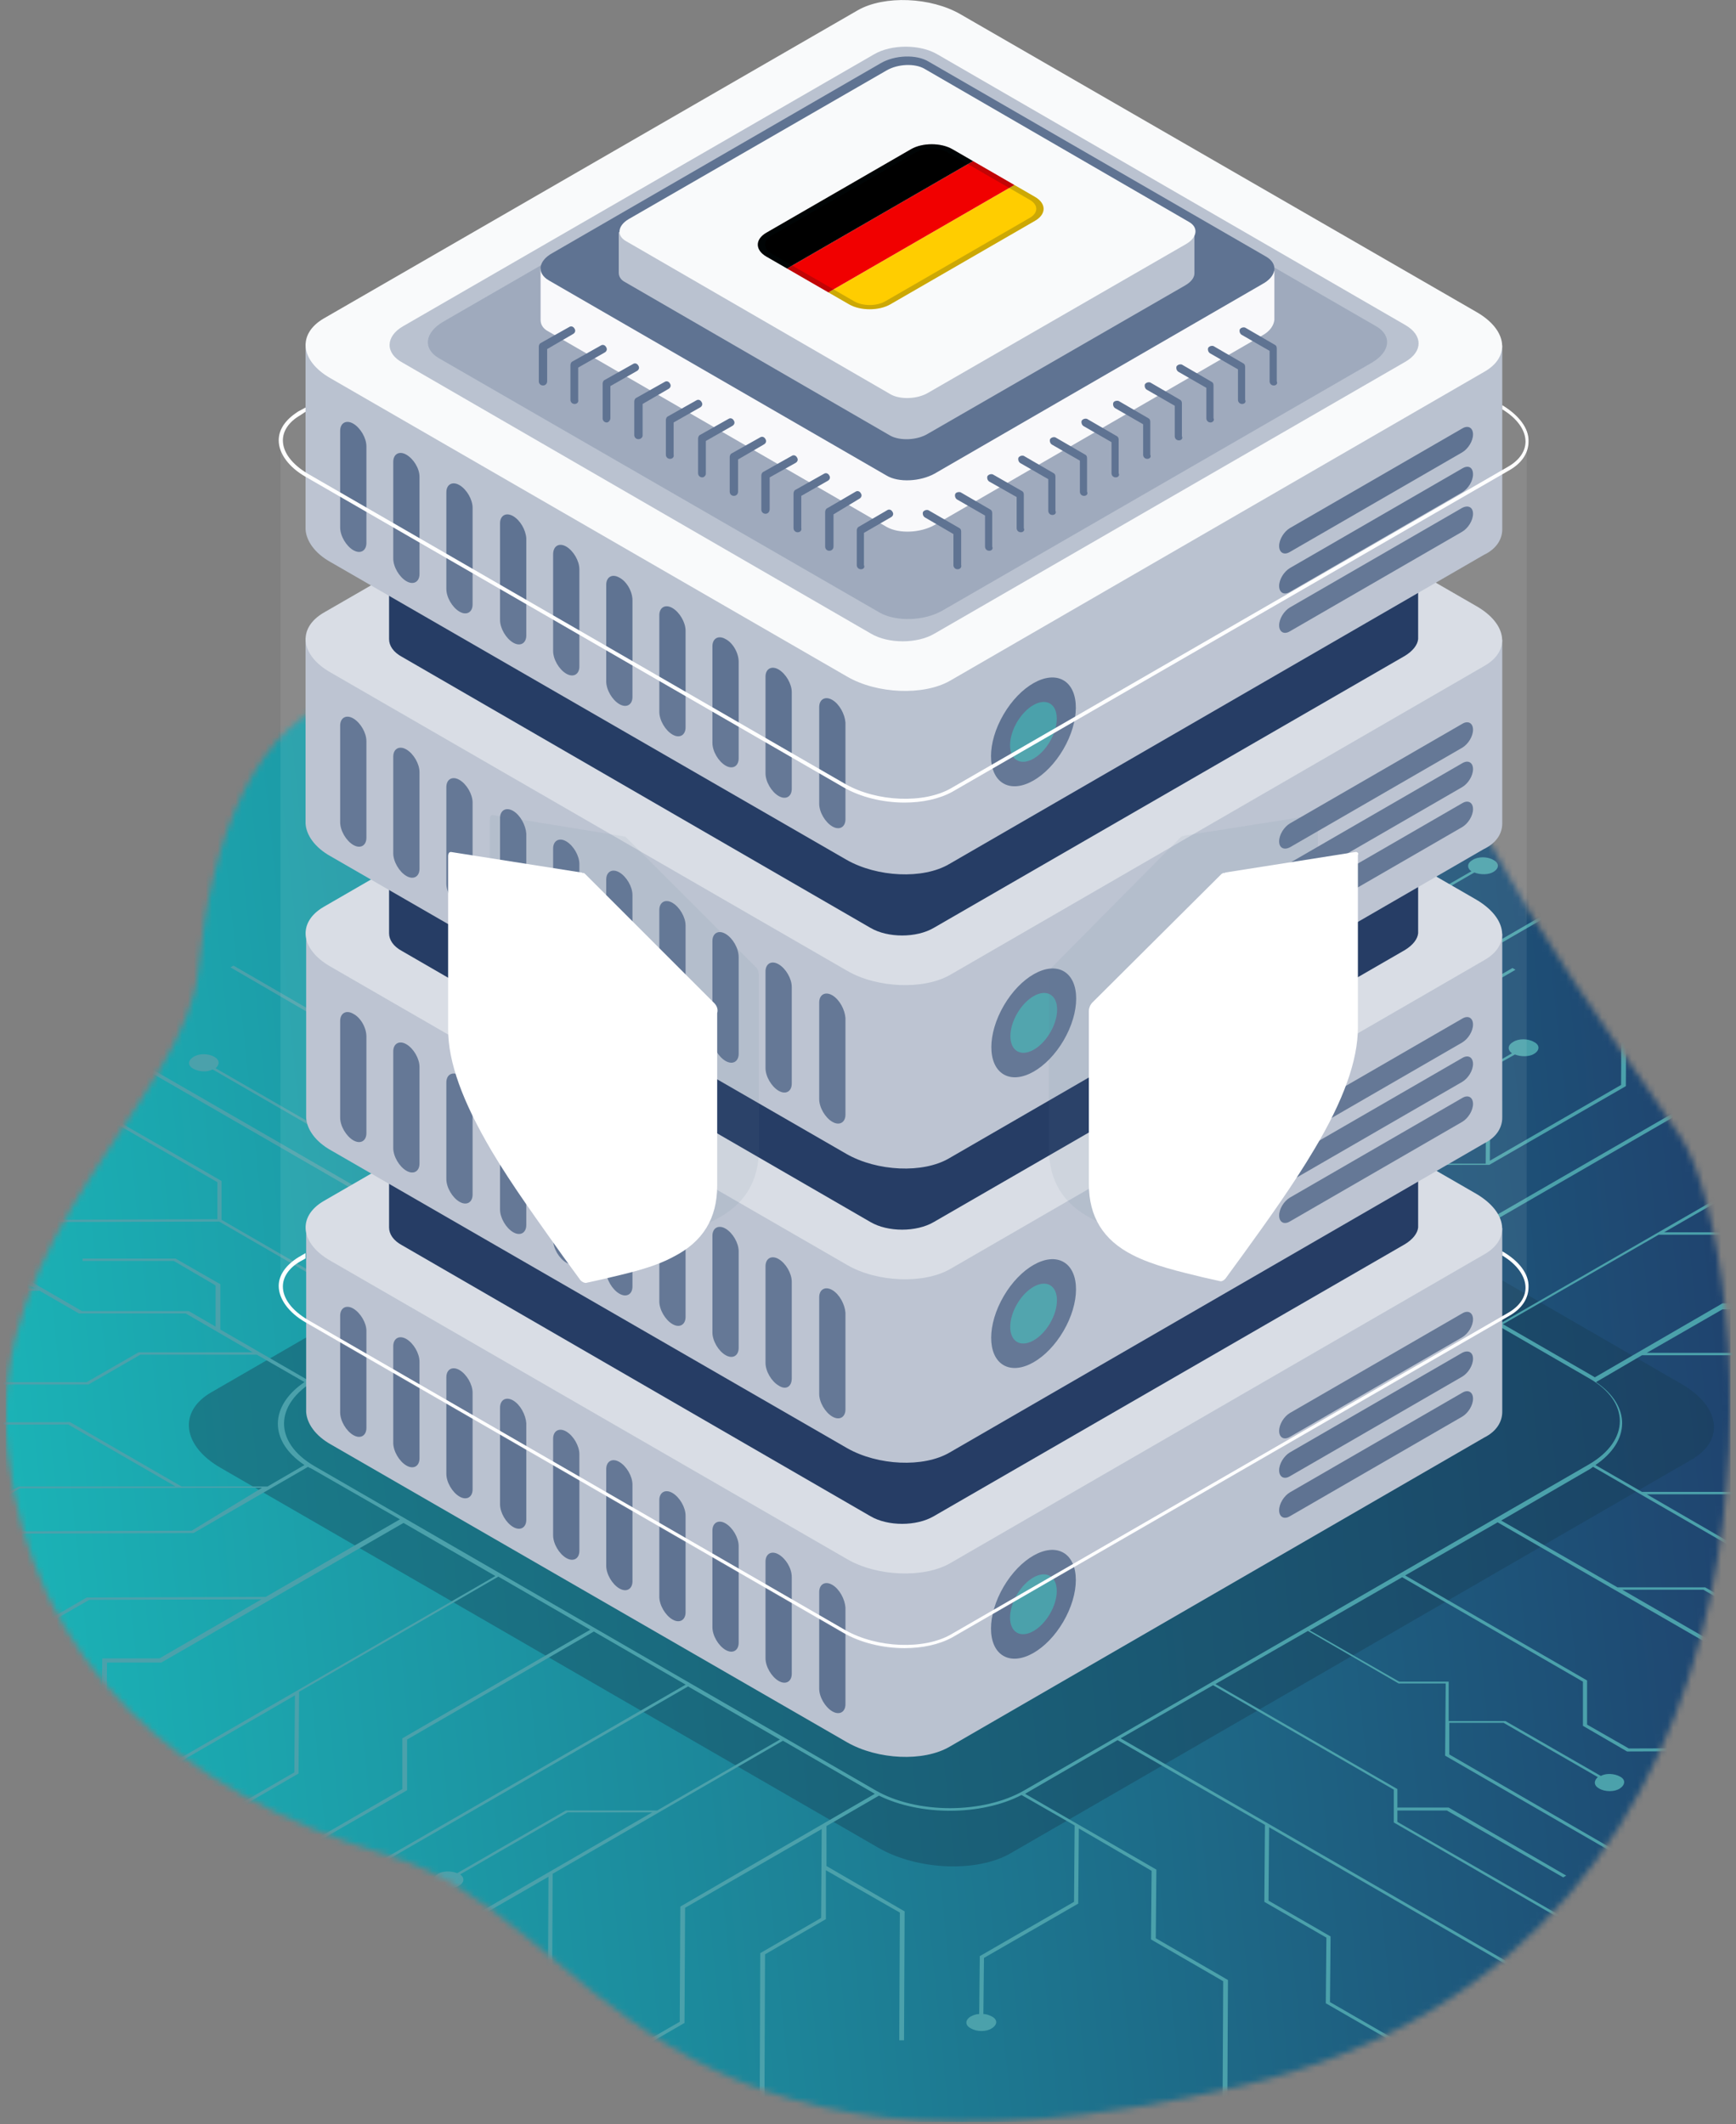<svg width="291" height="356" viewBox="0 0 291 356" fill="none" xmlns="http://www.w3.org/2000/svg">
<rect x="0" y="0" width="291" height="356" fill="#808080" stroke="none"/>
<mask id="mask0" style="mask-type:alpha" maskUnits="userSpaceOnUse" x="0" y="32" width="291" height="324">
<g clip-path="url(#clip0)">
<path d="M237.768 106.82C241.268 136.82 269.768 172.32 281.768 190.62C293.768 208.92 307.268 326.32 207.768 349.62C108.268 372.92 100.268 321.32 65.268 311.02C30.268 300.62 5.268 278.92 1.268 243.22C-2.732 207.52 31.268 183.92 33.268 162.42C35.268 140.92 42.768 119.92 59.268 116.42C75.768 112.92 75.768 104.42 81.768 87.42C87.768 70.42 113.768 33.82 159.268 32.92C208.268 31.82 234.268 76.82 237.768 106.82Z" fill="url(#paint0_linear)"/>
</g>
</mask>
<g mask="url(#mask0)">
<rect x="0.969" y="32.82" width="289.1" height="322.8" fill="url(#paint1_linear)"/>
<path opacity="0.4" d="M283.539 244.62L169.339 310.62C163.739 313.82 153.839 313.42 147.339 309.72L37.039 246.02C30.539 242.32 29.839 236.52 35.439 233.32L149.639 167.32C155.239 164.12 165.139 164.52 171.639 168.22L281.839 231.92C288.439 235.72 289.139 241.42 283.539 244.62Z" fill="#173E54"/>
<path d="M353.939 205.82L331.939 218.52H310.939L328.339 208.42L328.439 190.42L336.639 185.62L336.139 185.32L327.639 190.22L327.539 208.22L309.839 218.42H309.339H288.739L267.339 230.82C267.139 230.72 267.039 230.62 266.839 230.52L251.939 221.92L278.039 206.92H302.439L312.939 200.92L312.439 200.62L302.239 206.52H278.939L300.139 194.32V189.42L317.939 179.12H340.439L344.039 177.02C345.039 177.42 346.439 177.42 347.239 176.92C348.239 176.32 348.239 175.42 347.239 174.92C346.239 174.32 344.639 174.32 343.739 174.92C342.839 175.42 342.739 176.22 343.539 176.82L340.139 178.82H317.639L299.339 189.32V194.22L251.439 221.82L236.039 212.92L305.739 172.62H318.439L331.339 165.12L330.839 164.82L318.139 172.12H305.439L235.439 212.52L220.039 203.62L234.539 195.22H249.639L272.539 182.02L272.639 163.42L276.339 161.22L275.839 160.92L271.839 163.22L271.739 181.82L249.739 194.52L249.839 179.02L253.939 176.72C254.939 177.12 256.339 177.12 257.139 176.62C258.139 176.02 258.139 175.12 257.139 174.62C256.139 174.02 254.539 174.02 253.639 174.62C252.739 175.12 252.639 175.92 253.439 176.52L249.139 179.02L249.039 195.02H234.139L219.439 203.52L204.339 194.52L237.439 175.42V172.12L254.039 162.52L253.539 162.22L236.739 171.92V175.22L203.839 194.22L188.439 185.32L208.539 173.72H224.539L264.639 150.52L264.139 150.22L224.839 172.92L224.939 159.02L247.139 146.22C248.139 146.62 249.539 146.62 250.339 146.12C251.339 145.52 251.339 144.62 250.339 144.12C249.339 143.52 247.739 143.52 246.839 144.12C245.939 144.62 245.839 145.42 246.639 146.02L224.239 158.92L224.139 173.32H208.339L188.039 185.02L173.039 176.42C172.939 176.32 172.739 176.32 172.639 176.22L182.339 170.62L182.439 154.02H208.239L223.839 145.02L223.339 144.72L208.039 153.62H183.039L209.039 138.62L250.239 138.52V138.12L208.739 138.22L182.439 153.42L182.539 140.62L203.339 128.62L203.439 118.82H202.639L202.539 128.42L182.139 140.22L170.639 133.62V107.52H169.839L169.739 133.62L181.539 140.42L181.439 153.82L181.339 163.32L169.839 156.72L169.939 147.32C170.439 147.32 170.939 147.12 171.339 146.92C172.339 146.32 172.339 145.42 171.339 144.92C170.339 144.32 168.739 144.32 167.839 144.92C166.839 145.52 166.839 146.42 167.839 146.92C168.239 147.12 168.739 147.32 169.239 147.32L169.139 156.92L181.339 163.92V170.42L171.839 175.92C164.939 172.52 154.739 172.52 147.739 175.92L139.739 171.32L139.839 160.32L155.939 151.02L156.139 125.52H155.339L155.239 150.82L146.939 155.62L137.639 150.22L137.739 133.12H136.939L136.839 150.32L146.339 155.82L139.039 160.02L138.939 170.72L121.639 160.72L121.739 149.72L121.839 135.02L135.939 126.92L136.039 114.62H135.239L135.139 126.92L121.139 135.02L121.039 149.42L105.939 140.72L105.439 141.02L120.539 149.72H111.639L85.939 134.92L86.039 118.52C86.539 118.42 86.939 118.32 87.339 118.12C88.339 117.52 88.339 116.62 87.339 116.12C86.339 115.52 84.739 115.52 83.839 116.12C82.839 116.72 82.839 117.62 83.839 118.12C84.239 118.32 84.839 118.52 85.339 118.52L85.239 135.12L111.339 150.22H121.039L120.939 161.02L147.239 176.22C147.039 176.32 146.939 176.42 146.739 176.42L131.739 185.12L100.539 167.12L100.639 154.62L65.939 134.62H54.839V135.02H65.539L99.839 154.82L99.739 166.72L57.739 142.52L57.239 142.82L131.139 185.52L115.639 194.42L100.239 185.52H87.539L80.539 181.52L80.639 167.02L71.139 161.52C71.839 160.92 71.839 160.12 70.939 159.62C69.939 159.02 68.339 159.02 67.439 159.62C66.439 160.22 66.439 161.12 67.439 161.62C68.339 162.12 69.739 162.22 70.639 161.72L79.939 167.02V173.62L52.739 158.12L52.239 158.42L79.939 174.42V181.02L74.739 178.02H67.139L39.139 161.82L38.639 162.12L66.839 178.52H74.439L87.339 185.92H100.039L115.239 194.72L99.739 203.62L72.939 188.12H51.939L36.139 179.02C36.839 178.42 36.839 177.62 35.939 177.12C34.939 176.52 33.339 176.52 32.439 177.12C31.439 177.72 31.439 178.62 32.439 179.12C33.339 179.62 34.739 179.72 35.639 179.22L51.739 188.52H72.739L99.339 203.92L83.839 212.82L11.839 171.32L11.939 159.82H11.139L11.039 171.52L83.239 213.22L67.739 222.12L37.139 204.42V197.92L10.439 182.52L9.939 182.82L36.439 198.12V204.32L5.339 204.42L-4.961 198.52V190.12L-24.461 178.82C-23.761 178.22 -23.761 177.42 -24.661 176.92C-25.661 176.32 -27.261 176.32 -28.161 176.92C-29.161 177.52 -29.161 178.42 -28.161 178.92C-27.361 179.52 -25.961 179.52 -24.961 179.12L-5.661 190.22V198.62L5.039 204.82L36.739 204.72L67.339 222.42L52.339 231.12C52.139 231.22 52.039 231.32 51.839 231.42L36.939 222.82V215.22L29.439 210.92H13.839V211.32H29.139L36.139 215.42V222.32L31.639 219.72H13.739L-1.461 210.92H-25.661L-32.161 207.12L-32.861 207.52L-26.161 211.42H-1.961L5.839 215.92H-6.861C-6.961 215.62 -7.161 215.32 -7.561 215.12C-8.561 214.52 -10.161 214.52 -11.061 215.12C-12.061 215.72 -12.061 216.62 -11.061 217.12C-10.061 217.72 -8.461 217.72 -7.561 217.12C-7.161 216.92 -6.961 216.62 -6.861 216.32H6.639L13.239 220.12H31.139L42.339 226.62H23.239L14.539 231.62H-1.361V232.02H14.839L23.539 227.02H43.039L51.039 231.62C45.139 235.62 45.039 241.52 51.039 245.52L44.839 249.12H30.439L11.739 238.32L-22.561 238.42V238.82L11.439 238.72L29.439 249.12H3.139L-3.161 252.72C-4.161 252.32 -5.561 252.32 -6.361 252.82C-7.361 253.42 -7.361 254.32 -6.361 254.82C-5.361 255.42 -3.761 255.42 -2.861 254.82C-1.961 254.32 -1.861 253.52 -2.661 252.92L3.339 249.42L43.939 249.32L32.139 256.52L3.539 256.62L-12.261 265.72H-24.461V266.12H-11.961L3.839 257.02L32.439 256.92L51.639 245.82C51.739 245.92 51.939 246.02 52.039 246.02L67.039 254.62L44.539 267.62L14.539 267.72L-8.861 281.22H-19.661C-19.761 280.92 -19.961 280.62 -20.361 280.42C-21.361 279.82 -22.961 279.82 -23.861 280.42C-24.861 281.02 -24.861 281.92 -23.861 282.42C-22.861 283.02 -21.261 283.02 -20.361 282.42C-19.961 282.22 -19.761 281.92 -19.661 281.62H-8.461L14.939 268.12L43.839 268.02L26.739 277.92H17.139L17.039 289.92L2.439 298.52H-7.461L-22.461 307.22L-21.961 307.52L-7.161 299.02H2.739L17.839 290.32L17.939 278.62H27.039L67.639 255.22L83.039 264.12L23.839 298.32V302.62L5.139 313.42L5.639 313.72L24.539 302.82V298.52L49.439 284.12L49.339 297.02L37.439 303.92L37.939 304.22L50.039 297.22L50.139 283.52L83.539 264.22L98.939 273.12L67.439 291.32V299.82L49.839 310.02L19.439 310.12L5.639 318.12C4.639 317.72 3.239 317.72 2.439 318.22C1.439 318.82 1.439 319.72 2.439 320.22C3.439 320.82 5.039 320.82 5.939 320.22C6.839 319.72 6.939 318.92 6.139 318.32L19.739 310.52L50.139 310.42L68.239 300.02V291.52L99.539 273.42L114.939 282.32L40.439 325.32H23.939L13.539 331.32L14.039 331.62L24.139 325.72H40.639L115.339 282.62L130.739 291.52L110.139 303.42H94.839L76.639 313.92C75.639 313.52 74.239 313.52 73.439 314.02C72.439 314.62 72.439 315.52 73.439 316.02C74.439 316.62 76.039 316.62 76.939 316.02C77.839 315.52 77.939 314.72 77.139 314.12L95.139 303.72H109.339L66.139 328.72V333.52H43.839L17.939 348.52L18.439 348.82L44.139 334.02H66.139V338.62L47.039 349.62L47.539 349.92L66.839 338.72L66.939 328.92L91.939 314.52L91.839 335.62L75.639 345.02C74.639 344.62 73.239 344.62 72.439 345.12C71.439 345.72 71.439 346.62 72.439 347.12C73.439 347.62 75.039 347.72 75.939 347.12C76.839 346.62 76.939 345.82 76.139 345.22L92.539 335.72L92.639 314.02L131.239 291.72L146.139 300.32C146.339 300.42 146.439 300.52 146.639 300.62L114.039 319.52L113.939 338.82L91.239 351.92V358.62H92.039V352.12L114.739 339.02L114.839 319.72L137.739 306.52L137.639 321.42L127.439 327.32L127.339 353.62H128.139L128.239 327.52L138.439 321.62V313.42L150.839 320.52L150.739 341.92H151.539L151.639 320.32L138.539 312.72V306.02L147.339 300.92C154.239 304.32 164.439 304.32 171.239 300.82L180.139 305.92L180.039 318.72L164.239 327.82L164.139 337.52C163.639 337.52 163.139 337.72 162.739 337.92C161.739 338.52 161.739 339.42 162.739 339.92C163.739 340.52 165.339 340.52 166.239 339.92C167.239 339.32 167.239 338.42 166.239 337.92C165.839 337.72 165.339 337.52 164.839 337.52L164.939 328.12L180.739 319.02L180.839 306.42L193.039 313.52L192.939 325.02L205.039 332.02L204.939 351.62H205.739L205.839 331.82L193.739 324.82L193.839 313.32L171.839 300.62C172.039 300.52 172.139 300.42 172.339 300.32L187.339 291.62L212.039 305.82L211.939 318.72L222.339 324.72L222.239 335.72L236.139 343.72L236.639 343.42L222.939 335.52L223.039 324.52L212.639 318.52L212.739 306.22L262.339 334.92H275.239L281.839 338.72L282.339 338.42L275.539 334.52H262.639L187.839 291.32L203.339 282.42L233.639 299.92V305.42L261.839 321.72H277.239L281.439 324.12C280.739 324.72 280.739 325.52 281.639 326.02C282.639 326.62 284.239 326.62 285.139 326.02C286.139 325.42 286.139 324.52 285.139 324.02C284.239 323.52 282.839 323.42 281.939 323.92L277.439 321.32H262.039L234.239 305.32V303.42H242.539L262.039 314.62L262.539 314.32L242.839 302.92H234.239V299.82L203.739 282.22L219.239 273.32L234.439 282.12H242.339L242.239 294.22L269.939 310.22H284.039V309.82H270.239L242.939 294.02V288.72H252.039L267.839 297.82C267.139 298.42 267.139 299.22 268.039 299.72C269.039 300.32 270.639 300.32 271.539 299.72C272.439 299.12 272.539 298.22 271.539 297.72C270.639 297.22 269.239 297.12 268.339 297.62L252.339 288.42H242.839V281.82H234.539L219.539 273.22L235.039 264.32L265.339 281.82V289.22L272.739 293.52L301.039 293.42L319.839 304.22L320.339 303.92L301.339 292.92L273.039 293.02L266.039 289.02V281.62L235.539 264.02L251.039 255.12L296.139 281.12H310.839L323.339 288.32V291.72H324.139V288.12L311.239 280.62H296.539L271.939 266.42H285.539L296.939 273.02H311.139L321.239 278.82L321.739 278.52L311.439 272.62H297.239L285.839 266.02H271.139L251.639 254.82L266.639 246.12C266.739 246.02 266.939 245.92 267.039 245.82L290.939 259.62H314.939L330.839 268.82H344.739C344.839 269.12 345.039 269.42 345.439 269.62C346.439 270.22 348.039 270.22 348.939 269.62C349.939 269.02 349.939 268.12 348.939 267.62C347.939 267.02 346.339 267.02 345.439 267.62C345.039 267.82 344.839 268.12 344.739 268.42H331.139L315.239 259.22H291.239L276.039 250.42H299.439L304.139 253.12L347.639 253.02V252.62L304.439 252.72L300.139 250.22L313.239 242.62H335.639V242.22H312.939L299.439 250.02H275.239L267.439 245.52C273.339 241.52 273.439 235.62 267.539 231.62L275.239 227.12H294.939L307.339 234.32H325.739V233.92H307.639L295.239 226.72H276.039L288.739 219.42H309.539L325.739 228.82H343.939C344.039 229.12 344.239 229.42 344.639 229.72C345.639 230.32 347.239 230.32 348.139 229.72C349.139 229.12 349.139 228.22 348.139 227.72C347.139 227.12 345.539 227.12 344.639 227.72C344.239 227.92 344.039 228.22 343.939 228.42H326.039L310.539 219.52H331.839L353.839 206.82H367.239V206.42L353.939 205.82ZM266.339 245.42L171.739 300.02C164.839 304.02 153.639 304.02 146.739 300.02L52.739 245.72C45.839 241.72 45.939 235.32 52.839 231.32L147.439 176.72C154.339 172.72 165.539 172.72 172.439 176.72L266.439 231.02C273.239 234.92 273.239 241.42 266.339 245.42Z" fill="#4BA1AB"/>
</g>
<g clip-path="url(#clip1)">
<g opacity="0.2">
<path opacity="0.2" d="M252.818 211.1L159.518 157.2C154.918 154.6 146.818 154.9 141.518 157.9L51.418 209.9C48.418 211.6 46.918 213.8 47.018 215.9V74.1V73.8C47.118 71.8 48.518 69.7 51.418 68L141.518 16C146.818 12.9 154.918 12.6 159.518 15.3L252.818 69.2C254.918 70.4 255.918 72.1 255.918 73.8V215.4C255.818 213.8 254.818 212.2 252.818 211.1Z" fill="white"/>
</g>
<path d="M251.818 236.6V205.8L203.718 205.7L161.118 181.1C156.018 178.2 148.318 177.8 143.918 180.4L100.318 205.6L51.318 205.5V236.3V236.6C51.418 238.5 52.818 240.6 55.518 242.1L142.018 292C147.118 294.9 154.818 295.3 159.218 292.7L248.818 240.9C250.818 239.9 251.818 238.3 251.818 236.6Z" fill="#BAC2D0"/>
<path d="M248.82 210.2L159.22 262C154.82 264.5 147.02 264.2 142.02 261.3L55.419 211.3C50.319 208.4 49.819 203.9 54.219 201.3L143.82 149.5C148.22 147 156.02 147.3 161.02 150.2L247.52 200.1C252.72 203.2 253.22 207.7 248.82 210.2Z" fill="#D7DCE4"/>
<path d="M237.819 193.1H219.519L157.119 157C154.219 155.3 149.419 155.3 146.519 157L84.119 193H65.219V205.7C65.219 206.8 65.919 207.9 67.419 208.7L145.919 254.1C148.819 255.8 153.619 255.8 156.519 254.1L235.519 208.5C236.819 207.7 237.619 206.7 237.719 205.7V193.1H237.819Z" fill="#1D355F"/>
<path d="M251.818 187.3V156.5L203.718 156.4L161.118 131.8C156.018 128.9 148.318 128.5 143.918 131.1L100.318 156.3L51.318 156.2V187V187.3C51.418 189.2 52.818 191.3 55.518 192.8L142.018 242.7C147.118 245.6 154.818 246 159.218 243.4L248.818 191.6C250.818 190.6 251.818 189 251.818 187.3Z" fill="#BAC2D0"/>
<path d="M248.82 160.9L159.22 212.7C154.82 215.2 147.02 214.9 142.02 212L55.419 162C50.319 159.1 49.819 154.6 54.219 152L143.82 100.2C148.22 97.7 156.02 98 161.02 100.9L247.52 150.8C252.72 153.9 253.22 158.4 248.82 160.9Z" fill="#D7DCE4"/>
<path d="M237.819 143.8H219.519L157.019 107.7C154.119 106 149.319 106 146.419 107.7L84.019 143.7H65.219V156.4C65.219 157.5 65.919 158.6 67.419 159.4L145.919 204.8C148.819 206.5 153.619 206.5 156.519 204.8L235.519 159.2C236.819 158.4 237.619 157.4 237.719 156.4V143.8H237.819Z" fill="#1D355F"/>
<path d="M251.819 138V107.2L203.719 107.1L161.119 82.5C156.019 79.6 148.319 79.2 143.919 81.8L100.219 107L51.219 106.9V137.7V138C51.319 139.9 52.719 142 55.419 143.5L141.919 193.4C147.019 196.3 154.719 196.7 159.119 194.1L248.719 142.3C250.819 141.3 251.819 139.7 251.819 138Z" fill="#BAC2D0"/>
<path d="M248.82 111.6L159.22 163.4C154.82 165.9 147.02 165.6 142.02 162.7L55.419 112.7C50.319 109.8 49.819 105.3 54.219 102.7L143.82 51C148.22 48.5 156.02 48.8 161.02 51.7L247.52 101.6C252.72 104.6 253.22 109.1 248.82 111.6Z" fill="#D7DCE4"/>
<path d="M237.819 94.5H219.519L157.019 58.4C154.119 56.7 149.319 56.7 146.419 58.4L84.019 94.4H65.219V107.1C65.219 108.2 65.919 109.3 67.419 110.1L145.919 155.5C148.819 157.2 153.619 157.2 156.519 155.5L235.519 109.9C236.819 109.1 237.619 108.1 237.719 107.1V94.5H237.819Z" fill="#1D355F"/>
<path d="M251.819 88.7V57.9L203.719 57.8L161.119 33.2C156.019 30.3 148.319 29.9 143.919 32.5L100.219 57.7L51.219 57.6V88.4V88.7C51.319 90.6 52.719 92.7 55.419 94.2L141.919 144.1C147.019 147 154.719 147.4 159.119 144.8L248.719 93C250.819 92 251.819 90.4 251.819 88.7Z" fill="#BAC2D0"/>
<path d="M216.218 240.8L245.118 224.1C246.118 223.5 246.918 222.2 246.918 221.1C246.918 220 246.118 219.5 245.118 220.1L216.218 236.8C215.218 237.4 214.418 238.7 214.418 239.8C214.418 240.9 215.218 241.4 216.218 240.8Z" fill="#5F7392"/>
<path d="M245.118 226.7L216.218 243.4C215.218 244 214.418 245.3 214.418 246.4C214.418 247.5 215.218 248 216.218 247.4L245.118 230.7C246.118 230.1 246.918 228.8 246.918 227.7C246.918 226.6 246.118 226.2 245.118 226.7Z" fill="#5F7392"/>
<path d="M245.118 233.4L216.218 250.1C215.218 250.7 214.418 252 214.418 253.1C214.418 254.2 215.218 254.7 216.218 254.1L245.118 237.4C246.118 236.8 246.918 235.5 246.918 234.4C246.918 233.3 246.118 232.8 245.118 233.4Z" fill="#5F7392"/>
<path d="M248.82 62.3L159.22 114.1C154.82 116.6 147.02 116.3 142.02 113.4L55.419 63.4C50.319 60.5 49.819 56 54.219 53.4L143.82 1.7C148.22 -0.8 156.02 -0.5 161.02 2.4L247.52 52.3C252.72 55.3 253.22 59.8 248.82 62.3Z" fill="#F9FAFB"/>
<path d="M216.218 191.4L245.118 174.7C246.118 174.1 246.918 172.8 246.918 171.7C246.918 170.6 246.118 170.1 245.118 170.7L216.218 187.4C215.218 188 214.418 189.3 214.418 190.4C214.418 191.5 215.218 191.9 216.218 191.4Z" fill="#5F7392"/>
<path d="M245.118 177.3L216.218 194C215.218 194.6 214.418 195.9 214.418 197C214.418 198.1 215.218 198.6 216.218 198L245.118 181.3C246.118 180.7 246.918 179.4 246.918 178.3C246.918 177.2 246.118 176.7 245.118 177.3Z" fill="#5F7392"/>
<path d="M245.118 184L216.218 200.7C215.218 201.3 214.418 202.6 214.418 203.7C214.418 204.8 215.218 205.3 216.218 204.7L245.118 188C246.118 187.4 246.918 186.1 246.918 185C246.918 183.9 246.118 183.4 245.118 184Z" fill="#5F7392"/>
<path d="M235.619 54.5L157.119 9.1C154.219 7.4 149.419 7.4 146.519 9.1L67.519 54.7C64.619 56.4 64.519 59.2 67.519 60.8L146.019 106.2C148.919 107.9 153.719 107.9 156.619 106.2L235.619 60.6C238.519 58.9 238.519 56.2 235.619 54.5Z" fill="#BAC2D0"/>
<path d="M216.218 142L245.118 125.3C246.118 124.7 246.918 123.4 246.918 122.3C246.918 121.2 246.118 120.7 245.118 121.3L216.218 138C215.218 138.6 214.418 139.9 214.418 141C214.418 142.1 215.218 142.5 216.218 142Z" fill="#5F7392"/>
<path d="M245.118 127.9L216.218 144.6C215.218 145.2 214.418 146.5 214.418 147.6C214.418 148.7 215.218 149.2 216.218 148.6L245.118 131.9C246.118 131.3 246.918 130 246.918 128.9C246.918 127.8 246.118 127.3 245.118 127.9Z" fill="#5F7392"/>
<path d="M245.118 134.6L216.218 151.3C215.218 151.9 214.418 153.2 214.418 154.3C214.418 155.4 215.218 155.9 216.218 155.3L245.118 138.6C246.118 138 246.918 136.7 246.918 135.6C246.918 134.5 246.118 134 245.118 134.6Z" fill="#5F7392"/>
<path d="M216.218 92.5L245.118 75.8C246.118 75.2 246.918 73.9 246.918 72.8C246.918 71.7 246.118 71.2 245.118 71.8L216.218 88.5C215.218 89.1 214.418 90.4 214.418 91.5C214.418 92.6 215.218 93.1 216.218 92.5Z" fill="#5F7392"/>
<path d="M245.118 78.5L216.218 95.2C215.218 95.8 214.418 97.1 214.418 98.2C214.418 99.3 215.218 99.8 216.218 99.2L245.118 82.5C246.118 81.9 246.918 80.6 246.918 79.5C246.918 78.3 246.118 77.9 245.118 78.5Z" fill="#5F7392"/>
<path d="M245.118 85.1L216.218 101.8C215.218 102.4 214.418 103.7 214.418 104.8C214.418 105.9 215.218 106.4 216.218 105.8L245.118 89.1C246.118 88.5 246.918 87.2 246.918 86.1C246.918 85 246.118 84.6 245.118 85.1Z" fill="#5F7392"/>
<path d="M178.264 223.065C181.052 218.297 181.07 213.121 178.304 211.505C175.539 209.888 171.038 212.442 168.25 217.21C165.463 221.978 165.445 227.154 168.21 228.771C170.976 230.387 175.477 227.833 178.264 223.065Z" fill="#5F7392"/>
<path d="M176.02 221.753C177.553 219.13 177.559 216.281 176.033 215.389C174.507 214.497 172.028 215.9 170.495 218.522C168.962 221.145 168.956 223.994 170.481 224.886C172.007 225.778 174.487 224.375 176.02 221.753Z" fill="#4BA1AB"/>
<path d="M178.235 271.782C181.022 267.015 181.04 261.839 178.275 260.222C175.51 258.605 171.008 261.16 168.221 265.928C165.433 270.696 165.416 275.871 168.181 277.488C170.946 279.105 175.448 276.55 178.235 271.782Z" fill="#5F7392"/>
<path d="M175.99 270.47C177.523 267.848 177.529 264.999 176.004 264.107C174.478 263.215 171.998 264.618 170.465 267.24C168.932 269.862 168.926 272.711 170.452 273.603C171.978 274.495 174.457 273.092 175.99 270.47Z" fill="#4BA1AB"/>
<path d="M178.294 174.347C181.081 169.579 181.099 164.404 178.334 162.787C175.568 161.17 171.067 163.725 168.279 168.493C165.492 173.261 165.474 178.436 168.24 180.053C171.005 181.67 175.506 179.115 178.294 174.347Z" fill="#5F7392"/>
<path d="M176.049 173.035C177.582 170.413 177.588 167.564 176.062 166.672C174.537 165.78 172.057 167.183 170.524 169.805C168.991 172.427 168.985 175.276 170.511 176.168C172.036 177.06 174.516 175.657 176.049 173.035Z" fill="#4BA1AB"/>
<path d="M59.219 219.3C58.02 218.6 57.02 219.2 57.02 220.5V236.7C57.02 238.1 58.02 239.8 59.219 240.5C60.419 241.2 61.419 240.6 61.419 239.3V223C61.419 221.7 60.419 220 59.219 219.3Z" fill="#5F7392"/>
<path d="M68.12 224.4C66.92 223.7 65.92 224.3 65.92 225.6V241.8C65.92 243.2 66.92 244.9 68.12 245.6C69.32 246.3 70.32 245.7 70.32 244.4V228.2C70.32 226.8 69.32 225.1 68.12 224.4Z" fill="#5F7392"/>
<path d="M77.02 229.6C75.82 228.9 74.82 229.5 74.82 230.8V247C74.82 248.4 75.82 250.1 77.02 250.8C78.22 251.5 79.22 250.9 79.22 249.6V233.4C79.22 232 78.22 230.3 77.02 229.6Z" fill="#5F7392"/>
<path d="M86.02 234.7C84.82 234 83.82 234.6 83.82 235.9V252.1C83.82 253.5 84.82 255.2 86.02 255.9C87.22 256.6 88.22 256 88.22 254.7V238.5C88.12 237.1 87.22 235.4 86.02 234.7Z" fill="#5F7392"/>
<path d="M94.919 239.9C93.719 239.2 92.719 239.8 92.719 241.1V257.3C92.719 258.7 93.719 260.4 94.919 261.1C96.119 261.8 97.119 261.2 97.119 259.9V243.7C97.119 242.3 96.119 240.6 94.919 239.9Z" fill="#5F7392"/>
<path d="M103.819 245C102.619 244.3 101.619 244.9 101.619 246.2V262.4C101.619 263.8 102.619 265.5 103.819 266.2C105.019 266.9 106.019 266.3 106.019 265V248.8C106.019 247.4 105.019 245.7 103.819 245Z" fill="#5F7392"/>
<path d="M112.72 250.2C111.52 249.5 110.52 250.1 110.52 251.4V267.6C110.52 269 111.52 270.7 112.72 271.4C113.92 272.1 114.92 271.5 114.92 270.2V254C114.92 252.6 113.92 250.9 112.72 250.2Z" fill="#5F7392"/>
<path d="M121.62 255.3C120.42 254.6 119.42 255.2 119.42 256.5V272.7C119.42 274.1 120.42 275.8 121.62 276.5C122.82 277.2 123.82 276.6 123.82 275.3V259.1C123.82 257.7 122.82 256 121.62 255.3Z" fill="#5F7392"/>
<path d="M130.52 260.5C129.32 259.8 128.32 260.4 128.32 261.7V277.9C128.32 279.3 129.32 281 130.52 281.7C131.72 282.4 132.72 281.8 132.72 280.5V264.3C132.72 262.8 131.72 261.2 130.52 260.5Z" fill="#5F7392"/>
<path d="M139.52 265.6C138.32 264.9 137.32 265.5 137.32 266.8V283C137.32 284.4 138.32 286.1 139.52 286.8C140.72 287.5 141.72 286.9 141.72 285.6V269.4C141.62 268 140.72 266.3 139.52 265.6Z" fill="#5F7392"/>
<path d="M178.237 125.579C181.024 120.811 181.042 115.636 178.277 114.019C175.512 112.402 171.01 114.957 168.223 119.725C165.435 124.492 165.418 129.668 168.183 131.285C170.948 132.902 175.45 130.347 178.237 125.579Z" fill="#5F7392"/>
<path d="M175.992 124.267C177.525 121.645 177.531 118.796 176.006 117.904C174.48 117.012 172 118.415 170.467 121.037C168.934 123.659 168.928 126.508 170.454 127.4C171.98 128.292 174.459 126.889 175.992 124.267Z" fill="#4BA1AB"/>
<path d="M59.219 169.9C58.02 169.2 57.02 169.8 57.02 171.1V187.3C57.02 188.7 58.02 190.4 59.219 191.1C60.419 191.8 61.419 191.2 61.419 189.9V173.7C61.419 172.2 60.419 170.5 59.219 169.9Z" fill="#5F7392"/>
<path d="M68.12 175C66.92 174.3 65.92 174.9 65.92 176.2V192.4C65.92 193.8 66.92 195.5 68.12 196.2C69.32 196.9 70.32 196.3 70.32 195V178.8C70.32 177.4 69.32 175.7 68.12 175Z" fill="#5F7392"/>
<path d="M77.02 180.2C75.82 179.5 74.82 180.1 74.82 181.4V197.6C74.82 199 75.82 200.7 77.02 201.4C78.22 202.1 79.22 201.5 79.22 200.2V184C79.22 182.5 78.22 180.8 77.02 180.2Z" fill="#5F7392"/>
<path d="M86.02 185.3C84.82 184.6 83.82 185.2 83.82 186.5V202.7C83.82 204.1 84.82 205.8 86.02 206.5C87.22 207.2 88.22 206.6 88.22 205.3V189.1C88.12 187.7 87.22 186 86.02 185.3Z" fill="#5F7392"/>
<path d="M94.919 190.4C93.719 189.7 92.719 190.3 92.719 191.6V207.8C92.719 209.2 93.719 210.9 94.919 211.6C96.119 212.3 97.119 211.7 97.119 210.4V194.2C97.119 192.8 96.119 191.1 94.919 190.4Z" fill="#5F7392"/>
<path d="M103.819 195.6C102.619 194.9 101.619 195.5 101.619 196.8V213C101.619 214.4 102.619 216.1 103.819 216.8C105.019 217.5 106.019 216.9 106.019 215.6V199.4C106.019 198 105.019 196.3 103.819 195.6Z" fill="#5F7392"/>
<path d="M112.72 200.7C111.52 200 110.52 200.6 110.52 201.9V218.1C110.52 219.5 111.52 221.2 112.72 221.9C113.92 222.6 114.92 222 114.92 220.7V204.5C114.92 203.1 113.92 201.4 112.72 200.7Z" fill="#5F7392"/>
<path d="M121.62 205.9C120.42 205.2 119.42 205.8 119.42 207.1V223.3C119.42 224.7 120.42 226.4 121.62 227.1C122.82 227.8 123.82 227.2 123.82 225.9V209.7C123.82 208.3 122.82 206.6 121.62 205.9Z" fill="#5F7392"/>
<path d="M130.52 211C129.32 210.3 128.32 210.9 128.32 212.2V228.4C128.32 229.8 129.32 231.5 130.52 232.2C131.72 233 132.72 232.4 132.72 231V214.8C132.72 213.4 131.72 211.7 130.52 211Z" fill="#5F7392"/>
<path d="M139.52 216.2C138.32 215.5 137.32 216.1 137.32 217.4V233.6C137.32 235 138.32 236.7 139.52 237.4C140.72 238.1 141.72 237.5 141.72 236.2V220C141.62 218.6 140.72 216.9 139.52 216.2Z" fill="#5F7392"/>
<path d="M59.219 120.4C58.02 119.7 57.02 120.3 57.02 121.6V137.8C57.02 139.2 58.02 140.9 59.219 141.6C60.419 142.3 61.419 141.7 61.419 140.4V124.2C61.419 122.8 60.419 121.1 59.219 120.4Z" fill="#5F7392"/>
<path d="M68.12 125.6C66.92 124.9 65.92 125.5 65.92 126.8V143C65.92 144.4 66.92 146.1 68.12 146.8C69.32 147.5 70.32 146.9 70.32 145.6V129.4C70.32 128 69.32 126.3 68.12 125.6Z" fill="#5F7392"/>
<path d="M77.02 130.7C75.82 130 74.82 130.6 74.82 131.9V148.1C74.82 149.5 75.82 151.2 77.02 151.9C78.22 152.6 79.22 152 79.22 150.7V134.5C79.22 133.1 78.22 131.4 77.02 130.7Z" fill="#5F7392"/>
<path d="M86.02 135.9C84.82 135.2 83.82 135.8 83.82 137.1V153.3C83.82 154.7 84.82 156.4 86.02 157.1C87.22 157.8 88.22 157.2 88.22 155.9V139.7C88.12 138.3 87.22 136.6 86.02 135.9Z" fill="#5F7392"/>
<path d="M94.919 141C93.719 140.3 92.719 140.9 92.719 142.2V158.4C92.719 159.8 93.719 161.5 94.919 162.2C96.119 162.9 97.119 162.3 97.119 161V144.8C97.119 143.4 96.119 141.7 94.919 141Z" fill="#5F7392"/>
<path d="M103.819 146.2C102.619 145.5 101.619 146.1 101.619 147.4V163.6C101.619 165 102.619 166.7 103.819 167.4C105.019 168.1 106.019 167.5 106.019 166.2V150C106.019 148.6 105.019 146.9 103.819 146.2Z" fill="#5F7392"/>
<path d="M112.72 151.3C111.52 150.6 110.52 151.2 110.52 152.5V168.7C110.52 170.1 111.52 171.8 112.72 172.5C113.92 173.2 114.92 172.6 114.92 171.3V155.1C114.92 153.7 113.92 152 112.72 151.3Z" fill="#5F7392"/>
<path d="M121.62 156.5C120.42 155.8 119.42 156.4 119.42 157.7V174C119.42 175.4 120.42 177.1 121.62 177.8C122.82 178.5 123.82 177.9 123.82 176.6V160.4C123.82 158.9 122.82 157.2 121.62 156.5Z" fill="#5F7392"/>
<path d="M130.52 161.6C129.32 160.9 128.32 161.5 128.32 162.8V179C128.32 180.4 129.32 182.1 130.52 182.8C131.72 183.5 132.72 182.9 132.72 181.6V165.4C132.72 164 131.72 162.3 130.52 161.6Z" fill="#5F7392"/>
<path d="M139.52 166.8C138.32 166.1 137.32 166.7 137.32 168V184.2C137.32 185.6 138.32 187.3 139.52 188C140.72 188.7 141.72 188.1 141.72 186.8V170.6C141.62 169.2 140.72 167.5 139.52 166.8Z" fill="#5F7392"/>
<g opacity="0.3">
<path opacity="0.3" d="M126.619 162L105.019 140.4C104.919 140.3 104.819 140.2 104.719 140.2C104.719 140.2 104.719 140.2 104.619 140.2H104.519C104.419 140.1 104.319 140.1 104.219 140.1L82.719 136.6C82.319 136.5 82.119 136.8 82.119 137.3V166.3C82.119 171.8 84.519 178.4 89.419 186.7C92.919 192.6 97.319 198.6 101.419 204.4C102.319 205.6 103.219 206.9 104.119 208.1C104.419 208.6 104.919 208.8 105.219 208.8C106.119 208.6 107.019 208.4 107.919 208.2C112.119 207.2 116.419 206.3 119.919 204.4C124.819 201.9 127.219 198 127.219 192.5V163.6C127.219 162.9 127.019 162.3 126.619 162Z" fill="#5F7392"/>
</g>
<g opacity="0.3">
<path opacity="0.3" d="M220.318 136.6L198.718 140C198.618 140 198.518 140.1 198.418 140.1C198.418 140.1 198.418 140.1 198.318 140.1H198.218C198.118 140.2 198.018 140.2 197.918 140.3L176.418 162C176.018 162.4 175.818 163 175.818 163.4V192.4C175.818 197.9 178.218 201.8 183.118 204.3C186.618 206.1 191.018 207.1 195.118 208.1C196.018 208.3 196.918 208.5 197.818 208.7C198.118 208.8 198.618 208.5 198.918 208C199.818 206.8 200.718 205.5 201.618 204.3C205.818 198.5 210.118 192.5 213.618 186.6C218.518 178.4 220.918 171.7 220.918 166.2V137.3C220.918 136.8 220.718 136.6 220.318 136.6Z" fill="#5F7392"/>
</g>
<path d="M59.219 71C58.02 70.3 57.02 70.9 57.02 72.2V88.4C57.02 89.8 58.02 91.5 59.219 92.2C60.419 92.9 61.419 92.3 61.419 91V74.8C61.419 73.4 60.419 71.7 59.219 71Z" fill="#5F7392"/>
<path d="M68.12 76.2C66.92 75.5 65.92 76.1 65.92 77.4V93.6C65.92 95 66.92 96.7 68.12 97.4C69.32 98.1 70.32 97.5 70.32 96.2V79.9C70.32 78.5 69.32 76.9 68.12 76.2Z" fill="#5F7392"/>
<path d="M77.02 81.3C75.82 80.6 74.82 81.2 74.82 82.5V98.7C74.82 100.1 75.82 101.8 77.02 102.5C78.22 103.2 79.22 102.6 79.22 101.3V85.1C79.22 83.7 78.22 82 77.02 81.3Z" fill="#5F7392"/>
<path d="M86.02 86.5C84.82 85.8 83.82 86.4 83.82 87.7V103.9C83.82 105.3 84.82 107 86.02 107.7C87.22 108.4 88.22 107.8 88.22 106.5V90.2C88.12 88.8 87.22 87.2 86.02 86.5Z" fill="#5F7392"/>
<path d="M94.919 91.6C93.719 90.9 92.719 91.5 92.719 92.9V109.1C92.719 110.5 93.719 112.2 94.919 112.9C96.119 113.6 97.119 113 97.119 111.7V95.4C97.119 94 96.119 92.3 94.919 91.6Z" fill="#5F7392"/>
<path d="M103.819 96.8C102.619 96.1 101.619 96.7 101.619 98V114.2C101.619 115.6 102.619 117.3 103.819 118C105.019 118.7 106.019 118.1 106.019 116.8V100.6C106.019 99.1 105.019 97.4 103.819 96.8Z" fill="#5F7392"/>
<path d="M112.72 101.9C111.52 101.2 110.52 101.8 110.52 103.1V119.3C110.52 120.7 111.52 122.4 112.72 123.1C113.92 123.8 114.92 123.2 114.92 121.9V105.7C114.92 104.3 113.92 102.6 112.72 101.9Z" fill="#5F7392"/>
<path d="M121.62 107.1C120.42 106.4 119.42 107 119.42 108.3V124.5C119.42 125.9 120.42 127.6 121.62 128.3C122.82 129 123.82 128.4 123.82 127.1V110.9C123.82 109.4 122.82 107.7 121.62 107.1Z" fill="#5F7392"/>
<path d="M130.52 112.2C129.32 111.5 128.32 112.1 128.32 113.4V129.6C128.32 131 129.32 132.7 130.52 133.4C131.72 134.1 132.72 133.5 132.72 132.2V116C132.72 114.6 131.72 112.9 130.52 112.2Z" fill="#5F7392"/>
<path d="M139.52 117.3C138.32 116.6 137.32 117.2 137.32 118.5V134.7C137.32 136.1 138.32 137.8 139.52 138.5C140.72 139.2 141.72 138.6 141.72 137.3V121.1C141.62 119.7 140.72 118 139.52 117.3Z" fill="#5F7392"/>
<g opacity="0.2">
<path opacity="0.2" d="M252.818 78.8L159.518 132.7C154.918 135.3 146.818 135 141.518 132L51.418 80C48.418 78.3 46.918 76.1 47.018 74V215.8V216.1C47.118 218.1 48.518 220.2 51.418 221.9L141.518 273.9C146.818 277 154.918 277.3 159.518 274.6L252.818 220.7C254.918 219.5 255.918 217.8 255.918 216.1V74.5C255.818 76.1 254.818 77.7 252.818 78.8Z" fill="white"/>
</g>
<path d="M251.819 209.7V210.4C254.319 211.9 255.719 213.9 255.719 215.8C255.719 217.4 254.719 218.9 252.819 220L159.419 273.9C154.919 276.5 147.019 276.2 141.719 273.2L51.619 221.2C48.919 219.6 47.419 217.6 47.419 215.6C47.419 214 48.419 212.5 50.319 211.4L51.219 210.9V210L50.019 210.7C47.919 212 46.719 213.7 46.719 215.5C46.719 217.7 48.419 220 51.219 221.6L141.319 273.6C144.219 275.3 148.019 276.2 151.619 276.2C154.619 276.2 157.419 275.6 159.619 274.4L253.019 220.5C255.119 219.3 256.219 217.6 256.219 215.7C256.319 213.5 254.619 211.3 251.819 209.7Z" fill="white"/>
<path opacity="0.3" d="M147.519 102.7L73.519 60C70.819 58.4 71.219 55.7 74.319 53.9L146.219 12.4C149.319 10.6 154.019 10.4 156.719 12L230.719 54.7C233.419 56.3 233.019 59 229.919 60.8L158.019 102.3C154.919 104.1 150.219 104.2 147.519 102.7Z" fill="#5F7392"/>
<path d="M251.819 67.9V68.6C254.319 70.1 255.719 72.1 255.719 74C255.719 75.6 254.719 77.1 252.819 78.2L159.419 132.1C154.919 134.7 147.019 134.4 141.719 131.4L51.619 79.4C48.919 77.8 47.419 75.8 47.419 73.8C47.419 72.2 48.419 70.7 50.319 69.6L51.219 69V68.3L49.919 69C47.919 70.3 46.719 71.9 46.719 73.8C46.719 76 48.419 78.3 51.219 79.9L141.319 131.9C144.219 133.6 148.019 134.5 151.619 134.5C154.619 134.5 157.419 133.9 159.619 132.7L253.019 78.8C255.119 77.6 256.219 75.9 256.219 74C256.319 71.8 254.619 69.6 251.819 67.9Z" fill="white"/>
<path d="M213.619 45.4H201.519L155.719 18.9C153.619 17.7 150.019 17.9 147.719 19.2L102.919 45H90.619V53.6C90.619 54.4 91.019 55.1 92.019 55.6L148.619 88.3C150.719 89.5 154.319 89.3 156.619 88L211.619 56.2C212.919 55.5 213.519 54.5 213.619 53.6V45.4Z" fill="#F9F9FB"/>
<path d="M187.019 80C186.619 80 186.319 79.7 186.319 79.3V74.1L181.619 71.4C181.319 71.2 181.219 70.8 181.319 70.5C181.519 70.2 181.919 70.1 182.219 70.2L187.219 73.1C187.419 73.2 187.519 73.4 187.519 73.7V79.3C187.719 79.7 187.419 80 187.019 80Z" fill="#5F7392"/>
<path d="M181.718 83.1C181.318 83.1 181.018 82.8 181.018 82.4V77.2L176.318 74.5C176.018 74.3 175.918 73.9 176.018 73.6C176.218 73.3 176.618 73.2 176.918 73.3L181.918 76.2C182.118 76.3 182.218 76.5 182.218 76.8V82.4C182.418 82.8 182.118 83.1 181.718 83.1Z" fill="#5F7392"/>
<path d="M176.419 86.3C176.019 86.3 175.719 86 175.719 85.6V80.3L171.019 77.6C170.719 77.4 170.619 77 170.719 76.7C170.919 76.4 171.319 76.3 171.619 76.4L176.619 79.3C176.819 79.4 176.919 79.6 176.919 79.9V85.6C177.119 86 176.819 86.3 176.419 86.3Z" fill="#5F7392"/>
<path d="M171.118 89.2C170.718 89.2 170.418 88.9 170.418 88.5V83.3L165.818 80.7C165.518 80.5 165.418 80.1 165.518 79.8C165.718 79.5 166.118 79.4 166.418 79.5L171.318 82.3C171.518 82.4 171.618 82.6 171.618 82.9V88.5C171.818 88.9 171.518 89.2 171.118 89.2Z" fill="#5F7392"/>
<path d="M165.818 92.3C165.418 92.3 165.118 92 165.118 91.6V86.4L160.418 83.7C160.118 83.5 160.018 83.1 160.118 82.8C160.218 82.5 160.718 82.4 161.018 82.5L166.018 85.4C166.218 85.5 166.318 85.7 166.318 86V91.6C166.518 92 166.218 92.3 165.818 92.3Z" fill="#5F7392"/>
<path d="M160.519 95.4C160.119 95.4 159.819 95.1 159.819 94.7V89.5L155.019 86.7C154.719 86.5 154.619 86.1 154.719 85.8C154.919 85.5 155.319 85.4 155.619 85.5L160.819 88.5C161.019 88.6 161.119 88.8 161.119 89.1V94.7C161.219 95.1 160.919 95.4 160.519 95.4Z" fill="#5F7392"/>
<path d="M192.318 76.9C191.918 76.9 191.618 76.6 191.618 76.2V71.1L186.918 68.4C186.618 68.2 186.518 67.8 186.618 67.5C186.718 67.2 187.218 67.1 187.518 67.2L192.518 70.1C192.718 70.2 192.818 70.4 192.818 70.7V76.2C193.018 76.6 192.718 76.9 192.318 76.9Z" fill="#5F7392"/>
<path d="M197.618 73.8C197.218 73.8 196.918 73.5 196.918 73.1V68L192.218 65.3C191.918 65.1 191.818 64.7 191.918 64.4C192.118 64.1 192.518 64 192.818 64.1L197.818 67C198.018 67.1 198.118 67.3 198.118 67.6V73.1C198.318 73.5 198.018 73.8 197.618 73.8Z" fill="#5F7392"/>
<path d="M202.919 70.8C202.519 70.8 202.219 70.5 202.219 70.1V65L197.519 62.3C197.219 62.1 197.119 61.7 197.219 61.4C197.419 61.1 197.819 61 198.119 61.1L203.119 64C203.319 64.1 203.419 64.3 203.419 64.6V70.1C203.619 70.4 203.319 70.8 202.919 70.8Z" fill="#5F7392"/>
<path d="M208.218 67.7C207.818 67.7 207.518 67.4 207.518 67V61.9L202.818 59.2C202.518 59 202.418 58.6 202.518 58.3C202.718 58 203.118 57.9 203.418 58L208.418 60.9C208.618 61 208.718 61.2 208.718 61.5V67C208.918 67.4 208.618 67.7 208.218 67.7Z" fill="#5F7392"/>
<path d="M213.519 64.6C213.119 64.6 212.819 64.3 212.819 63.9V58.8L208.119 56.1C207.819 55.9 207.719 55.5 207.819 55.2C208.019 54.9 208.419 54.8 208.719 54.9L213.719 57.8C213.919 57.9 214.019 58.1 214.019 58.4V63.9C214.219 64.3 213.919 64.6 213.519 64.6Z" fill="#5F7392"/>
<path d="M117.718 80C117.318 80 117.018 79.7 117.018 79.3V73.5C117.018 73.3 117.118 73 117.318 72.9L122.118 70.2C122.418 70 122.818 70.1 123.018 70.5C123.218 70.8 123.118 71.2 122.718 71.4L118.318 73.9V79.4C118.318 79.7 118.018 80 117.718 80Z" fill="#5F7392"/>
<path d="M123.018 83.1C122.618 83.1 122.318 82.8 122.318 82.4V76.6C122.318 76.4 122.418 76.1 122.618 76L127.418 73.3C127.718 73.1 128.118 73.2 128.318 73.6C128.518 73.9 128.418 74.3 128.018 74.5L123.718 77V82.4C123.718 82.8 123.418 83.1 123.018 83.1Z" fill="#5F7392"/>
<path d="M128.319 86.1C127.919 86.1 127.619 85.8 127.619 85.4V79.7C127.619 79.5 127.719 79.2 127.919 79.1L132.719 76.4C133.019 76.2 133.419 76.3 133.619 76.7C133.819 77 133.719 77.4 133.319 77.6L129.019 80V85.3C129.019 85.8 128.719 86.1 128.319 86.1Z" fill="#5F7392"/>
<path d="M133.718 89.2C133.318 89.2 133.018 88.9 133.018 88.5V82.7C133.018 82.5 133.118 82.2 133.318 82.1L138.118 79.4C138.418 79.2 138.818 79.3 139.018 79.7C139.218 80 139.118 80.4 138.718 80.6L134.318 83.1V88.5C134.418 88.9 134.118 89.2 133.718 89.2Z" fill="#5F7392"/>
<path d="M139.018 92.3C138.618 92.3 138.318 92 138.318 91.6V85.8C138.318 85.6 138.418 85.3 138.618 85.2L143.418 82.4C143.718 82.2 144.118 82.3 144.318 82.7C144.518 83 144.418 83.4 144.018 83.6L139.718 86.2V91.6C139.718 92 139.418 92.3 139.018 92.3Z" fill="#5F7392"/>
<path d="M144.319 95.4C143.919 95.4 143.619 95.1 143.619 94.7V88.9C143.619 88.7 143.719 88.4 143.919 88.3L148.719 85.5C149.019 85.3 149.419 85.4 149.619 85.8C149.819 86.1 149.719 86.5 149.319 86.7L144.819 89.3V94.7C145.019 95.1 144.719 95.4 144.319 95.4Z" fill="#5F7392"/>
<path d="M112.319 76.9C111.919 76.9 111.619 76.6 111.619 76.2V70.4C111.619 70.2 111.719 69.9 111.919 69.8L116.719 67.1C117.019 66.9 117.419 67 117.619 67.4C117.819 67.7 117.719 68.1 117.319 68.3L112.919 70.8V76.2C113.019 76.6 112.719 76.9 112.319 76.9Z" fill="#5F7392"/>
<path d="M107.018 73.6C106.618 73.6 106.318 73.3 106.318 72.9V67.3C106.318 67.1 106.418 66.8 106.618 66.7L111.418 64C111.718 63.8 112.118 63.9 112.318 64.3C112.518 64.6 112.418 65 112.018 65.2L107.718 67.7V73C107.718 73.3 107.418 73.6 107.018 73.6Z" fill="#5F7392"/>
<path d="M101.718 70.8C101.318 70.8 101.018 70.5 101.018 70.1V64.3C101.018 64.1 101.118 63.8 101.318 63.7L106.118 61C106.418 60.8 106.818 60.9 107.018 61.3C107.218 61.6 107.118 62 106.718 62.2L102.318 64.7V70.1C102.318 70.4 102.018 70.8 101.718 70.8Z" fill="#5F7392"/>
<path d="M96.319 67.7C95.919 67.7 95.619 67.4 95.619 67V61.2C95.619 61 95.719 60.7 95.919 60.6L100.719 57.9C101.019 57.7 101.419 57.8 101.619 58.2C101.819 58.5 101.719 58.9 101.319 59.1L96.919 61.6V67C97.019 67.4 96.719 67.7 96.319 67.7Z" fill="#5F7392"/>
<path d="M91.018 64.6C90.618 64.6 90.318 64.3 90.318 63.9V58.1C90.318 57.9 90.418 57.6 90.618 57.5L95.418 54.8C95.718 54.6 96.118 54.7 96.318 55.1C96.518 55.4 96.418 55.8 96.018 56L91.718 58.5V63.9C91.718 64.3 91.418 64.6 91.018 64.6Z" fill="#5F7392"/>
<path d="M148.618 79.7L92.018 47C89.918 45.8 90.218 43.7 92.618 42.4L147.618 10.6C150.018 9.2 153.618 9.1 155.618 10.3L212.218 43C214.318 44.2 214.018 46.3 211.618 47.6L156.618 79.4C154.218 80.7 150.618 80.9 148.618 79.7Z" fill="#5F7392"/>
<path d="M200.419 39.2H190.919L154.919 18.4C153.319 17.5 150.419 17.6 148.619 18.7L113.419 38.9H103.719V45.7C103.719 46.3 104.019 46.9 104.819 47.3L149.219 73C150.819 73.9 153.719 73.8 155.519 72.7L198.719 47.8C199.719 47.2 200.219 46.5 200.219 45.8V39.2H200.419Z" fill="#BAC2D0"/>
<path d="M149.319 66.1L104.919 40.4C103.319 39.5 103.519 37.8 105.419 36.7L148.619 11.8C150.519 10.7 153.319 10.6 154.919 11.5L199.319 37.2C200.919 38.1 200.719 39.8 198.819 40.9L155.619 65.8C153.819 66.9 150.919 67 149.319 66.1Z" fill="#F9FAFB"/>
<path d="M119.719 168.1L98.119 146.5C98.019 146.4 97.919 146.3 97.819 146.3C97.819 146.3 97.819 146.3 97.719 146.3H97.619C97.519 146.2 97.419 146.2 97.319 146.2L75.719 142.8C75.319 142.7 75.119 143 75.119 143.5V172.5C75.119 178 77.519 184.6 82.419 192.9C85.919 198.8 90.319 204.8 94.419 210.6C95.319 211.8 96.219 213.1 97.119 214.3C97.419 214.8 97.919 215 98.219 215C99.119 214.8 100.019 214.6 100.919 214.4C105.119 213.4 109.419 212.5 112.919 210.6C117.819 208.1 120.219 204.2 120.219 198.7V169.8C120.419 169.1 120.119 168.5 119.719 168.1Z" fill="white"/>
<path d="M227.12 142.8L205.52 146.2C205.42 146.2 205.32 146.3 205.22 146.3C205.22 146.3 205.22 146.3 205.12 146.3H205.02C204.92 146.4 204.82 146.4 204.72 146.5L183.12 168C182.72 168.4 182.52 169 182.52 169.4V198.4C182.52 203.9 184.92 207.8 189.82 210.3C193.32 212.1 197.72 213.1 201.82 214.1C202.72 214.3 203.62 214.5 204.52 214.7C204.82 214.8 205.32 214.5 205.62 214C206.52 212.8 207.42 211.5 208.32 210.3C212.52 204.5 216.82 198.5 220.32 192.6C225.22 184.4 227.62 177.7 227.62 172.2V143.3C227.82 143 227.52 142.7 227.12 142.8Z" fill="white"/>
</g>
<path fill-rule="evenodd" clip-rule="evenodd" d="M138.857 48.998L170.035 31L173.499 32.999C175.412 34.104 175.412 35.895 173.499 36.999L149.25 50.998C147.337 52.103 144.235 52.103 142.322 50.998L138.857 48.998Z" fill="#FFCD00"/>
<path fill-rule="evenodd" clip-rule="evenodd" d="M131.928 44.999L163.105 27L170.034 31L138.856 48.998L131.928 44.999Z" fill="#F10000"/>
<path fill-rule="evenodd" clip-rule="evenodd" d="M128.464 38.999L152.713 25C154.627 23.895 157.729 23.895 159.642 25L163.106 27L131.928 44.998L128.464 42.999C126.551 41.894 126.551 40.103 128.464 38.999Z" fill="black"/>
<path opacity="0.2" fill-rule="evenodd" clip-rule="evenodd" d="M152.713 25L128.464 38.999C126.551 40.103 126.551 41.894 128.464 42.999L142.321 50.998C144.234 52.103 147.336 52.103 149.249 50.998L173.498 36.999C175.412 35.895 175.412 34.104 173.498 32.999L159.642 25C157.729 23.895 154.627 23.895 152.713 25ZM129.33 42.499C127.895 41.67 127.895 40.327 129.33 39.499L153.579 25.5C155.014 24.672 157.341 24.671 158.776 25.5L172.632 33.499C174.067 34.328 174.067 35.671 172.632 36.499L148.383 50.498C146.948 51.327 144.622 51.327 143.187 50.498L129.33 42.499Z" fill="#031619"/>
<defs>
<linearGradient id="paint0_linear" x1="52.672" y1="317.559" x2="263.939" y2="106.292" gradientUnits="userSpaceOnUse">
<stop stop-color="#4BA1AB"/>
<stop offset="0.474" stop-color="#3B7A92"/>
<stop offset="0.88" stop-color="#173E54"/>
</linearGradient>
<linearGradient id="paint1_linear" x1="290.069" y1="32.82" x2="-21.345" y2="64.659" gradientUnits="userSpaceOnUse">
<stop stop-color="#1F3C6A"/>
<stop offset="1" stop-color="#1BB4B7"/>
</linearGradient>
<clipPath id="clip0">
<rect width="289.1" height="322.8" fill="white" transform="translate(0.969 32.82)"/>
</clipPath>
<clipPath id="clip1">
<rect width="209.6" height="294.5" fill="white" transform="translate(46.719)"/>
</clipPath>
</defs>
</svg>
